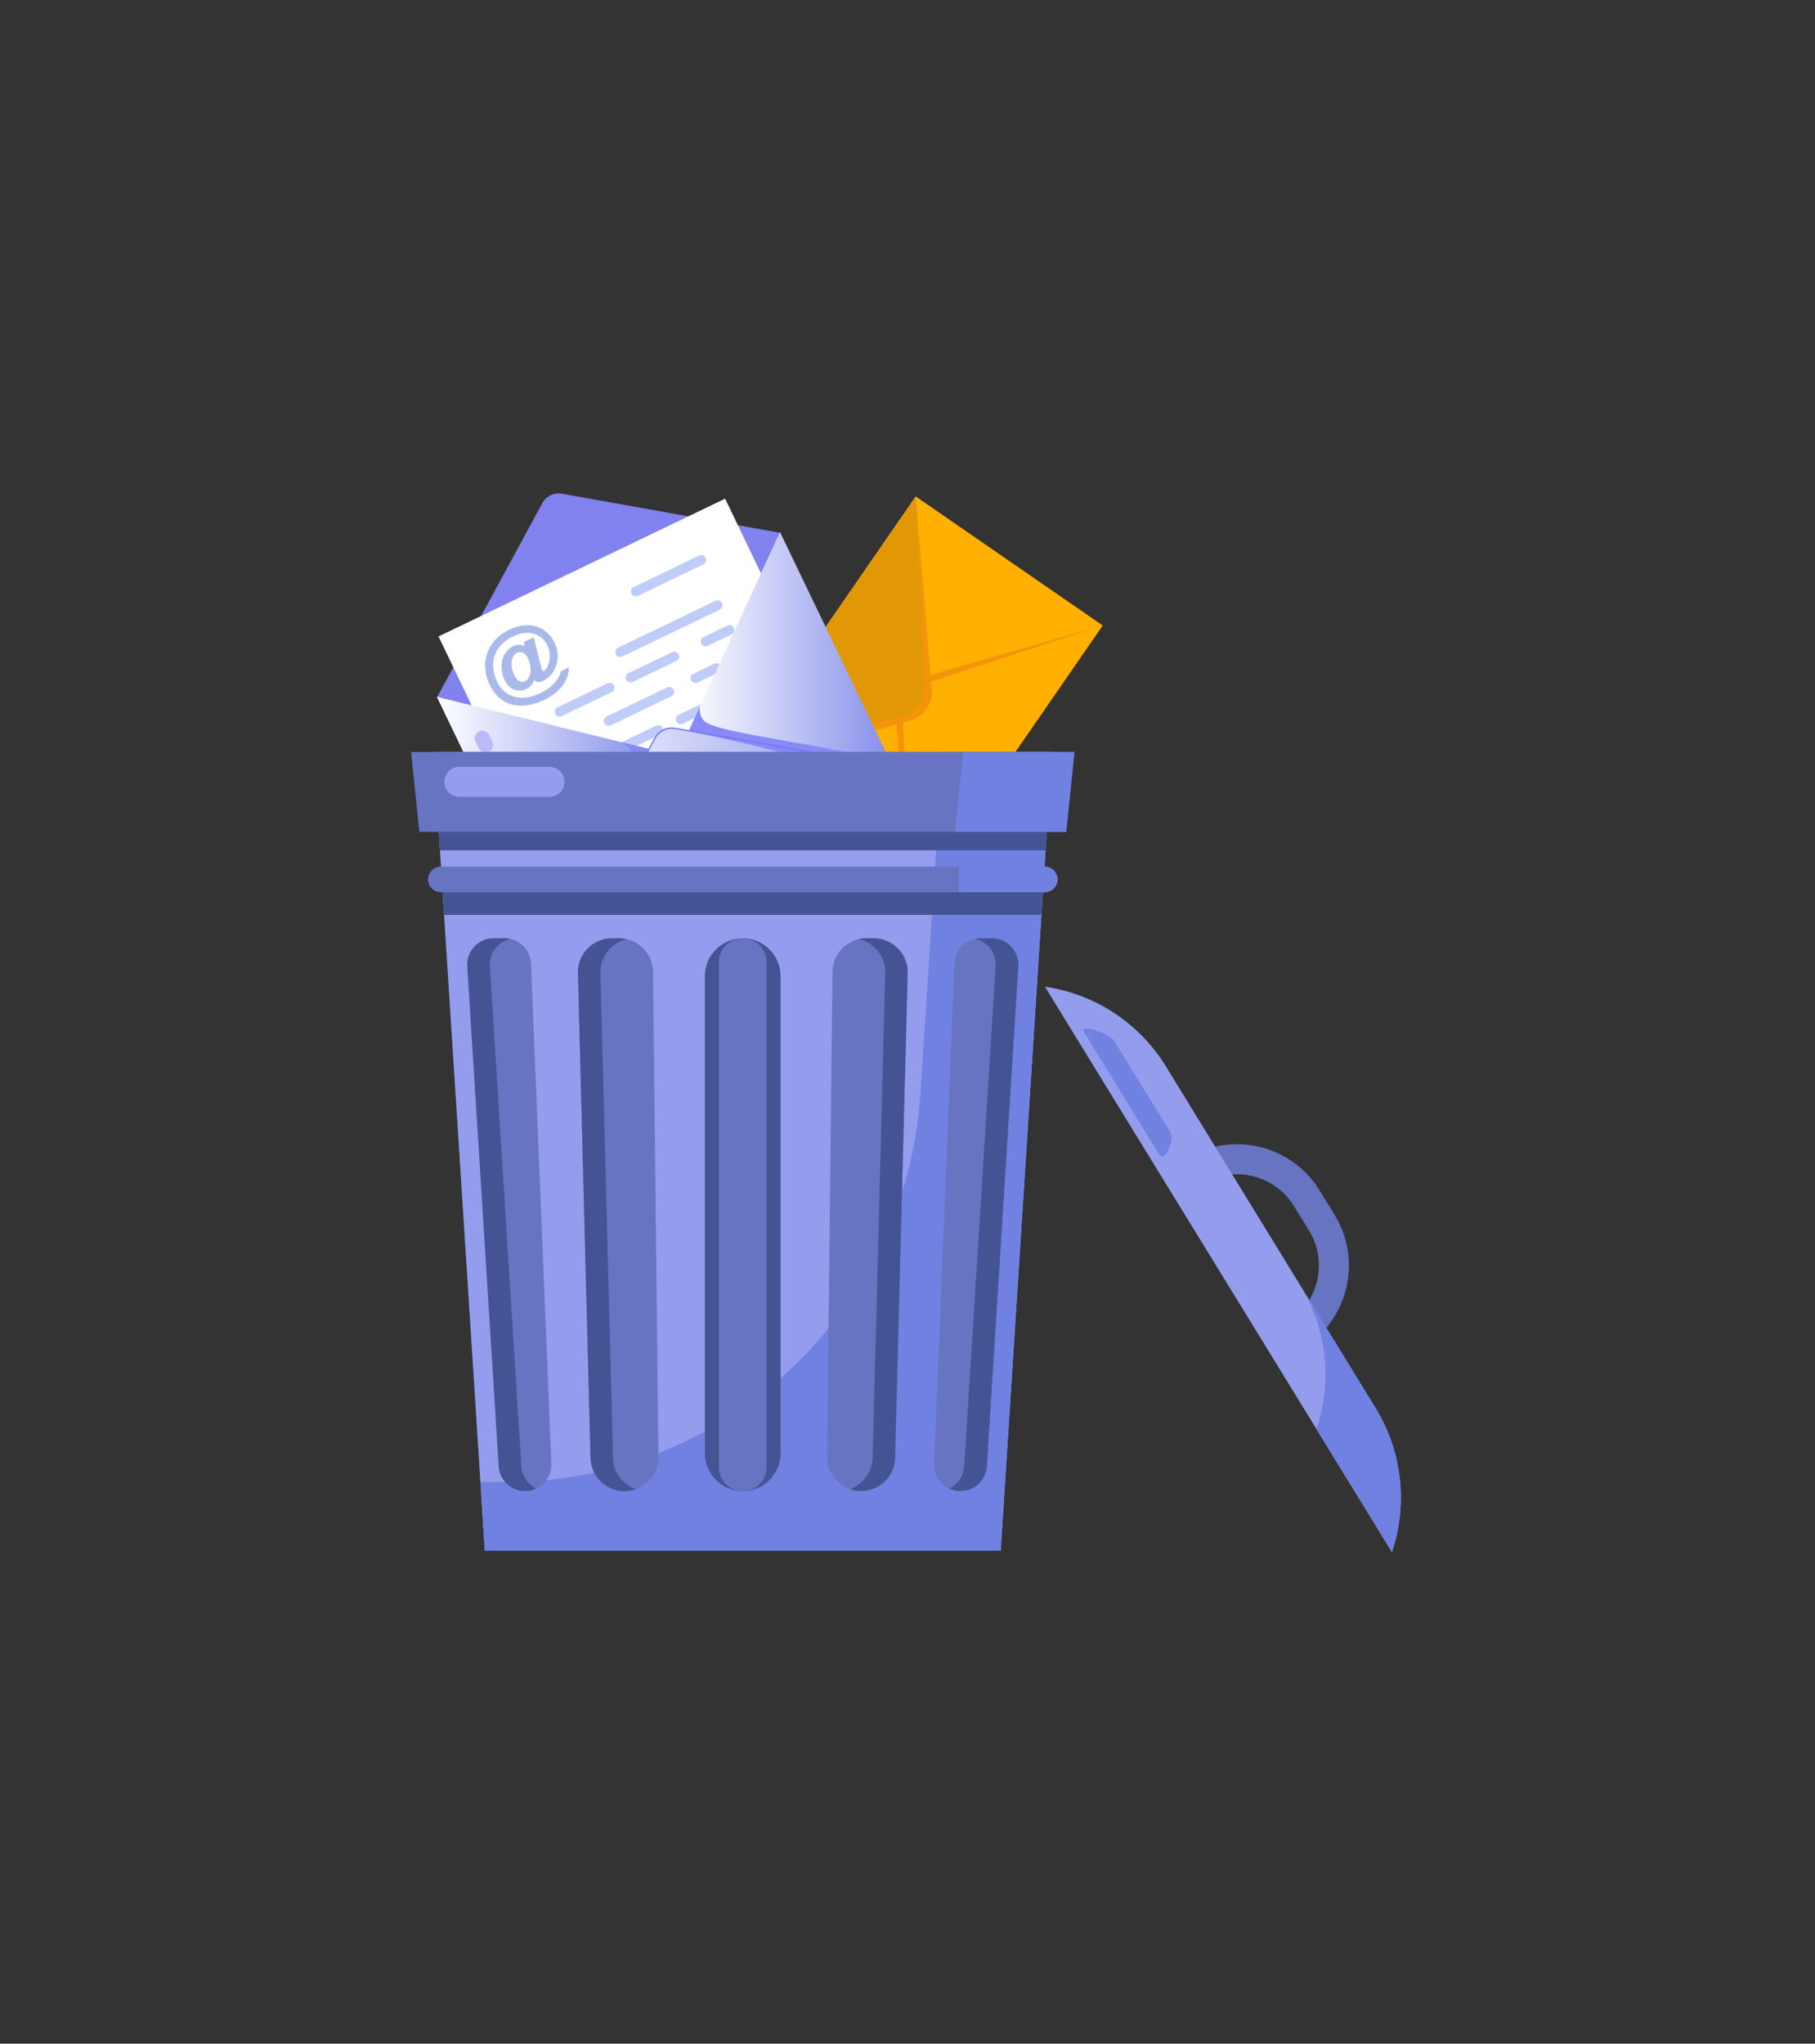<svg xmlns="http://www.w3.org/2000/svg" width="596" height="671" viewBox="0 0 596 671" fill="none"><rect x="0" y="0" width="596" height="671" fill="#333333" stroke="none"/><path d="M300.707 162.994L237.841 254.083L299.172 296.411L362.038 205.322L300.707 162.994Z" fill="#FFB000"></path><path d="M293.925 232.709L299.193 296.417L362.075 205.332L300.64 222.998C296.473 224.341 293.684 228.37 293.925 232.709Z" fill="#F4940B"></path><path d="M296.37 234.397L299.194 296.417L362.075 205.332L303.051 224.685C298.953 226.063 296.164 230.092 296.37 234.397Z" fill="#FFB000"></path><path d="M299.263 236.428C303.43 235.085 306.185 231.056 305.978 226.717L300.709 163.009L237.862 254.094L299.263 236.428Z" fill="#F4940B"></path><path d="M296.852 234.741C300.95 233.398 303.74 229.369 303.533 225.064L300.709 163.043L237.862 254.129L296.852 234.741Z" fill="#E29805"></path><path d="M178.046 165.248L143.54 228.887L255.907 174.89L184.658 162.114C181.971 161.597 179.32 162.872 178.046 165.248Z" fill="#8181EF"></path><path d="M255.82 174.783L143.463 228.786L180.862 306.598L293.219 252.595L255.82 174.783Z" fill="#8181EF"></path><path d="M238.108 163.73L144.001 208.961L182.519 289.101L276.626 243.869L238.108 163.73Z" fill="white"></path><path d="M200.843 227.234L184.451 235.12C183.659 235.499 182.695 235.155 182.316 234.363C181.937 233.571 182.282 232.606 183.074 232.228L199.466 224.342C200.258 223.963 201.222 224.307 201.601 225.099C201.98 225.891 201.635 226.821 200.843 227.234Z" fill="#BFCCF7"></path><path d="M222.125 217.006L207.765 223.894C206.973 224.272 206.009 223.928 205.63 223.136C205.251 222.344 205.595 221.38 206.387 221.001L220.747 214.114C221.54 213.735 222.504 214.079 222.883 214.871C223.261 215.663 222.917 216.628 222.125 217.006Z" fill="#BFCCF7"></path><path d="M220.472 228.577L200.568 238.15C199.776 238.529 198.811 238.185 198.433 237.392C198.054 236.6 198.398 235.636 199.19 235.257L219.095 225.684C219.887 225.305 220.851 225.65 221.23 226.442C221.608 227.234 221.264 228.198 220.472 228.577Z" fill="#BFCCF7"></path><path d="M235.969 220.794L229.081 224.1C228.289 224.479 227.325 224.135 226.946 223.343C226.567 222.551 226.912 221.586 227.704 221.208L234.591 217.902C235.383 217.523 236.347 217.867 236.726 218.659C237.105 219.451 236.761 220.416 235.969 220.794Z" fill="#BFCCF7"></path><path d="M240.238 208.293L232.387 212.081C231.595 212.46 230.631 212.116 230.252 211.324C229.873 210.532 230.217 209.568 231.009 209.189L238.861 205.401C239.653 205.022 240.617 205.366 240.996 206.158C241.375 206.95 241.031 207.915 240.238 208.293Z" fill="#BFCCF7"></path><path d="M216.891 241.112L201.084 248.723C200.292 249.102 199.328 248.757 198.949 247.965C198.57 247.173 198.915 246.209 199.707 245.83L215.513 238.22C216.305 237.841 217.269 238.185 217.648 238.977C218.027 239.769 217.683 240.733 216.891 241.112Z" fill="#BFCCF7"></path><path d="M239.618 230.195L224.191 237.599C223.399 237.978 222.434 237.634 222.056 236.842C221.677 236.05 222.021 235.085 222.813 234.707L238.241 227.303C239.033 226.924 239.997 227.268 240.376 228.06C240.755 228.852 240.41 229.817 239.618 230.195Z" fill="#BFCCF7"></path><path d="M180.87 306.576L216.34 246.691L143.472 228.784L180.87 306.576Z" fill="url(#paint0_linear_589_3726)"></path><path d="M293.512 252.442L224.914 242.696L256.114 174.649L293.512 252.442Z" fill="url(#paint1_linear_589_3726)"></path><path d="M216.34 246.691L204.287 243.729C206.112 244.935 207.455 246.416 207.524 248.275C207.765 254.439 189.41 282.54 179.837 304.407L180.87 306.577L216.34 246.691Z" fill="#8989F7"></path><path d="M231.354 236.807C230.08 235.705 229.701 234.018 229.77 232.124L224.914 242.696L293.512 252.441L292.479 250.272C269.441 244.073 236.003 240.87 231.354 236.807Z" fill="#8989F7"></path><path d="M214.961 242.111L180.283 305.371L180.869 306.611L293.511 252.442L292.96 251.305L221.573 238.908C218.921 238.495 216.27 239.769 214.961 242.111Z" fill="#7878EF"></path><path d="M215.203 242.558L180.663 306.163L293.03 252.166L221.781 239.39C219.129 238.908 216.477 240.182 215.203 242.558Z" fill="url(#paint2_linear_589_3726)"></path><path d="M229.116 240.699C246.265 244.177 273.918 250.513 275.605 255.782C277.327 261.085 241.616 276.065 207.455 293.8L293.513 252.442L293.375 252.166L229.116 240.699Z" fill="#8989F7"></path><path d="M160.552 246.863C159.312 247.448 157.832 246.931 157.246 245.692L156.144 243.419C155.559 242.179 156.075 240.698 157.315 240.113C158.555 239.528 160.036 240.044 160.621 241.284L161.723 243.557C162.308 244.796 161.757 246.277 160.552 246.863Z" fill="#BBBBF9"></path><path d="M180.732 289.977C179.734 290.46 178.528 290.046 178.046 289.048L161.138 253.888C160.656 252.889 161.069 251.684 162.068 251.202C163.066 250.72 164.271 251.133 164.754 252.131L181.662 287.291C182.144 288.29 181.731 289.495 180.732 289.977Z" fill="#BBBBF9"></path><path d="M184.175 220.381C183.899 221.621 183.348 222.757 182.556 223.721C181.764 224.72 180.662 225.65 179.285 226.545C177.529 227.613 175.807 228.37 174.188 228.749C172.57 229.128 171.02 229.197 169.608 228.921C168.196 228.646 166.957 228.06 165.855 227.199C164.753 226.339 163.892 225.202 163.237 223.825C162.755 222.792 162.376 221.724 162.17 220.622C161.963 219.52 161.894 218.418 161.998 217.385C162.101 216.18 162.411 215.078 162.927 214.045C163.444 213.012 164.167 212.082 165.097 211.221C166.027 210.36 167.129 209.602 168.437 208.982C169.711 208.363 170.951 207.984 172.122 207.846C173.293 207.708 174.395 207.777 175.359 208.087C176.323 208.363 177.219 208.879 177.976 209.533C178.734 210.188 179.354 211.014 179.801 211.978C180.352 213.115 180.593 214.32 180.559 215.525C180.525 216.731 180.284 217.798 179.87 218.659C179.457 219.555 179.044 220.071 178.631 220.278C178.527 220.347 178.39 220.347 178.286 220.278C178.148 220.209 178.045 220.105 177.976 219.933C177.907 219.761 177.77 219.382 177.632 218.797L175.29 209.223L172.019 210.808L172.329 212.219C171.158 211.531 169.849 211.496 168.437 212.185C167.163 212.805 166.199 213.735 165.579 215.009C164.959 216.283 164.649 217.66 164.718 219.141C164.753 220.622 165.097 222 165.682 223.274C166.268 224.479 167.025 225.409 167.955 225.96C168.885 226.545 169.884 226.786 170.882 226.752C171.915 226.683 172.845 226.339 173.672 225.719C174.464 225.133 175.049 224.307 175.428 223.308C175.772 223.687 176.186 223.928 176.633 223.962C177.115 223.997 177.666 223.859 178.321 223.549C179.457 222.998 180.387 222.241 181.144 221.311C181.902 220.381 182.419 219.279 182.763 218.108C183.073 216.937 183.211 215.732 183.073 214.527C182.97 213.321 182.66 212.151 182.143 211.083C181.489 209.706 180.628 208.535 179.595 207.639C178.562 206.71 177.391 206.055 176.082 205.676C174.774 205.263 173.362 205.16 171.881 205.332C170.4 205.504 168.885 205.952 167.335 206.675C165.476 207.571 163.892 208.707 162.652 210.084C161.412 211.427 160.482 212.943 159.966 214.561C159.415 216.18 159.208 217.867 159.346 219.623C159.484 221.38 159.966 223.136 160.792 224.858C161.584 226.476 162.583 227.888 163.788 228.956C164.994 230.058 166.371 230.815 167.921 231.263C169.47 231.711 171.192 231.814 173.017 231.573C174.843 231.332 176.771 230.712 178.734 229.782C180.042 229.162 181.213 228.439 182.212 227.647C183.211 226.855 184.072 226.029 184.726 225.133C185.415 224.238 185.931 223.274 186.276 222.275C186.62 221.276 186.792 220.243 186.792 219.176V219.072L184.175 220.381ZM173.327 216.042C173.741 216.903 174.016 217.867 174.154 218.9C174.292 219.933 174.223 220.932 173.947 221.793C173.672 222.654 173.155 223.274 172.432 223.618C171.812 223.928 171.158 223.928 170.538 223.618C169.918 223.308 169.367 222.654 168.885 221.724C168.437 220.794 168.162 219.796 168.024 218.797C167.921 217.798 167.99 216.868 168.3 216.042C168.61 215.25 169.092 214.664 169.78 214.32C170.125 214.148 170.469 214.079 170.813 214.079C171.158 214.079 171.468 214.148 171.778 214.32C172.088 214.492 172.363 214.699 172.639 214.974C172.914 215.25 173.121 215.629 173.327 216.042Z" fill="#A9BAEA"></path><path d="M236.313 200.167L204.322 215.56C203.529 215.939 202.565 215.594 202.186 214.802C201.808 214.01 202.152 213.046 202.944 212.667L234.936 197.274C235.728 196.895 236.692 197.239 237.071 198.031C237.45 198.823 237.105 199.788 236.313 200.167Z" fill="#BFCCF7"></path><path d="M230.974 185.29L209.451 195.655C208.659 196.034 207.695 195.689 207.316 194.897C206.937 194.105 207.282 193.141 208.074 192.762L229.597 182.397C230.389 182.018 231.353 182.362 231.732 183.154C232.111 183.947 231.766 184.911 230.974 185.29Z" fill="#BFCCF7"></path><path d="M328.603 509.064H159.208L142.403 246.897H345.408L328.603 509.064Z" fill="#3A61C1"></path><path d="M328.603 509.064H159.208L142.403 246.897H345.408L328.603 509.064Z" fill="#949DED"></path><path d="M309.457 246.897L302.26 358.92C297.645 430.686 238.104 486.577 166.166 486.577H157.729L159.175 509.099H328.569L345.374 246.932H309.457V246.897Z" fill="#7181E2"></path><path d="M342.723 288.703L145.263 290.253L145.814 300.377H341.965L342.723 288.703Z" fill="#445393"></path><path d="M344.513 263.221L143.574 265.562L144.47 279.165H343.342L344.513 263.221Z" fill="#445393"></path><path d="M350.126 273.104H137.686L135 246.897H352.812L350.126 273.104Z" fill="#6774C1"></path><path d="M316.275 246.897L313.589 273.104H350.126L352.812 246.897H316.275Z" fill="#7181E2"></path><path d="M343.067 292.939H144.746C142.439 292.939 140.545 291.045 140.545 288.738C140.545 286.431 142.439 284.537 144.746 284.537H343.067C345.375 284.537 347.269 286.431 347.269 288.738C347.269 291.045 345.375 292.939 343.067 292.939Z" fill="#6774C1"></path><path d="M343.066 292.939H314.862V284.537H343.066C345.373 284.537 347.267 286.431 347.267 288.738C347.267 291.045 345.373 292.939 343.066 292.939Z" fill="#7181E2"></path><path d="M243.889 489.573C237.036 489.573 231.457 483.994 231.457 477.142V320.489C231.457 313.636 237.036 308.057 243.889 308.057C250.742 308.057 256.32 313.636 256.32 320.489V477.107C256.32 483.994 250.776 489.573 243.889 489.573Z" fill="#445393"></path><path d="M243.889 489.573C239.55 489.573 236.072 486.061 236.072 481.756V315.874C236.072 311.535 239.585 308.057 243.889 308.057C248.228 308.057 251.707 311.57 251.707 315.874V481.722C251.741 486.061 248.228 489.573 243.889 489.573Z" fill="#6774C1"></path><path d="M282.769 489.573C276.535 489.573 271.542 484.511 271.611 478.278L273.367 319.111C273.436 312.982 278.43 308.057 284.525 308.057H286.867C293.134 308.057 298.196 313.223 298.024 319.525L293.892 478.691C293.754 484.718 288.829 489.573 282.769 489.573Z" fill="#6774C1"></path><path d="M315.38 489.573C310.455 489.573 306.53 485.475 306.736 480.551L313.417 316.356C313.589 311.707 317.412 308.057 322.061 308.057H325.711C330.704 308.057 334.665 312.258 334.355 317.252L324.024 481.446C323.748 486.026 319.96 489.573 315.38 489.573Z" fill="#6774C1"></path><path d="M286.9 308.057H284.558C283.698 308.057 282.837 308.16 282.045 308.333C287.107 309.503 290.826 314.084 290.688 319.49L286.556 478.657C286.418 483.409 283.353 487.404 279.083 488.919C280.254 489.332 281.494 489.539 282.768 489.539C288.829 489.539 293.787 484.718 293.925 478.657L298.058 319.49C298.23 313.223 293.168 308.057 286.9 308.057Z" fill="#445393"></path><path d="M325.711 308.057H322.061C321.407 308.057 320.787 308.126 320.201 308.264C324.265 309.159 327.226 312.913 326.951 317.252L316.62 481.446C316.413 484.683 314.45 487.404 311.695 488.712C312.832 489.229 314.071 489.539 315.414 489.539C319.995 489.539 323.748 485.992 324.058 481.412L334.389 317.217C334.665 312.258 330.704 308.057 325.711 308.057Z" fill="#445393"></path><path d="M205.044 489.573C211.277 489.573 216.27 484.511 216.201 478.278L214.445 319.111C214.376 312.982 209.383 308.057 203.288 308.057H200.946C194.678 308.057 189.616 313.223 189.788 319.525L193.921 478.691C194.024 484.718 198.983 489.573 205.044 489.573Z" fill="#6774C1"></path><path d="M172.399 489.573C177.323 489.573 181.249 485.475 181.043 480.551L174.362 316.356C174.19 311.707 170.367 308.057 165.718 308.057H162.068C157.075 308.057 153.114 312.258 153.424 317.252L163.755 481.446C164.065 486.026 167.853 489.573 172.399 489.573Z" fill="#6774C1"></path><path d="M201.29 478.691L197.158 319.524C197.02 314.118 200.739 309.503 205.802 308.367C204.975 308.195 204.149 308.091 203.288 308.091H200.946C194.678 308.091 189.616 313.257 189.788 319.559L193.921 478.725C194.093 484.786 199.018 489.607 205.078 489.607C206.387 489.607 207.627 489.366 208.763 488.988C204.493 487.438 201.394 483.443 201.29 478.691Z" fill="#445393"></path><path d="M171.193 481.446L160.862 317.252C160.587 312.913 163.548 309.159 167.612 308.264C166.992 308.126 166.372 308.057 165.752 308.057H162.102C157.109 308.057 153.149 312.258 153.458 317.252L163.789 481.446C164.065 485.992 167.853 489.573 172.433 489.573C173.776 489.573 175.016 489.263 176.152 488.747C173.363 487.404 171.4 484.683 171.193 481.446Z" fill="#445393"></path><path d="M180.422 261.636H150.841C148.292 261.636 146.192 259.708 145.916 257.194C145.641 254.301 147.914 251.753 150.841 251.753H180.422C183.142 251.753 185.346 253.957 185.346 256.677C185.381 259.432 183.142 261.636 180.422 261.636Z" fill="#949DED"></path><path d="M420.997 441.017L385.354 382.957L389.556 380.374C404.501 371.18 424.165 375.898 433.325 390.843L438.249 398.867C447.444 413.812 442.726 433.476 427.781 442.636L423.579 445.219L420.997 441.017ZM399.232 386.676L426.541 431.169C433.669 424.178 435.288 412.917 429.847 404.032L424.922 396.009C419.481 387.124 408.703 383.508 399.232 386.676Z" fill="#6774C1"></path><path d="M451.715 462.334L382.841 350.104C374.129 335.916 359.597 326.343 343.136 323.967L457.087 509.581C462.356 493.843 460.427 476.522 451.715 462.334Z" fill="#949DED"></path><path d="M457.052 509.581C462.355 493.809 460.427 476.521 451.714 462.333L426.954 421.974C435.667 436.162 437.595 453.449 432.292 469.221L457.052 509.581Z" fill="#7181E2"></path><path d="M380.671 379.1L355.877 338.706C354.327 336.157 364.176 338.981 366.001 341.943L384.252 371.662C385.905 374.417 382.324 381.855 380.671 379.1Z" fill="#7181E2"></path><defs><linearGradient id="paint0_linear_589_3726" x1="143.482" y1="267.688" x2="216.335" y2="267.688" gradientUnits="userSpaceOnUse"><stop stop-color="white"></stop><stop offset="1" stop-color="#838DEA"></stop></linearGradient><linearGradient id="paint1_linear_589_3726" x1="224.923" y1="213.546" x2="293.518" y2="213.546" gradientUnits="userSpaceOnUse"><stop stop-color="white"></stop><stop offset="1" stop-color="#838DEA"></stop></linearGradient><linearGradient id="paint2_linear_589_3726" x1="180.674" y1="272.723" x2="293.027" y2="272.723" gradientUnits="userSpaceOnUse"><stop stop-color="white"></stop><stop offset="1" stop-color="#838DEA"></stop></linearGradient></defs></svg>